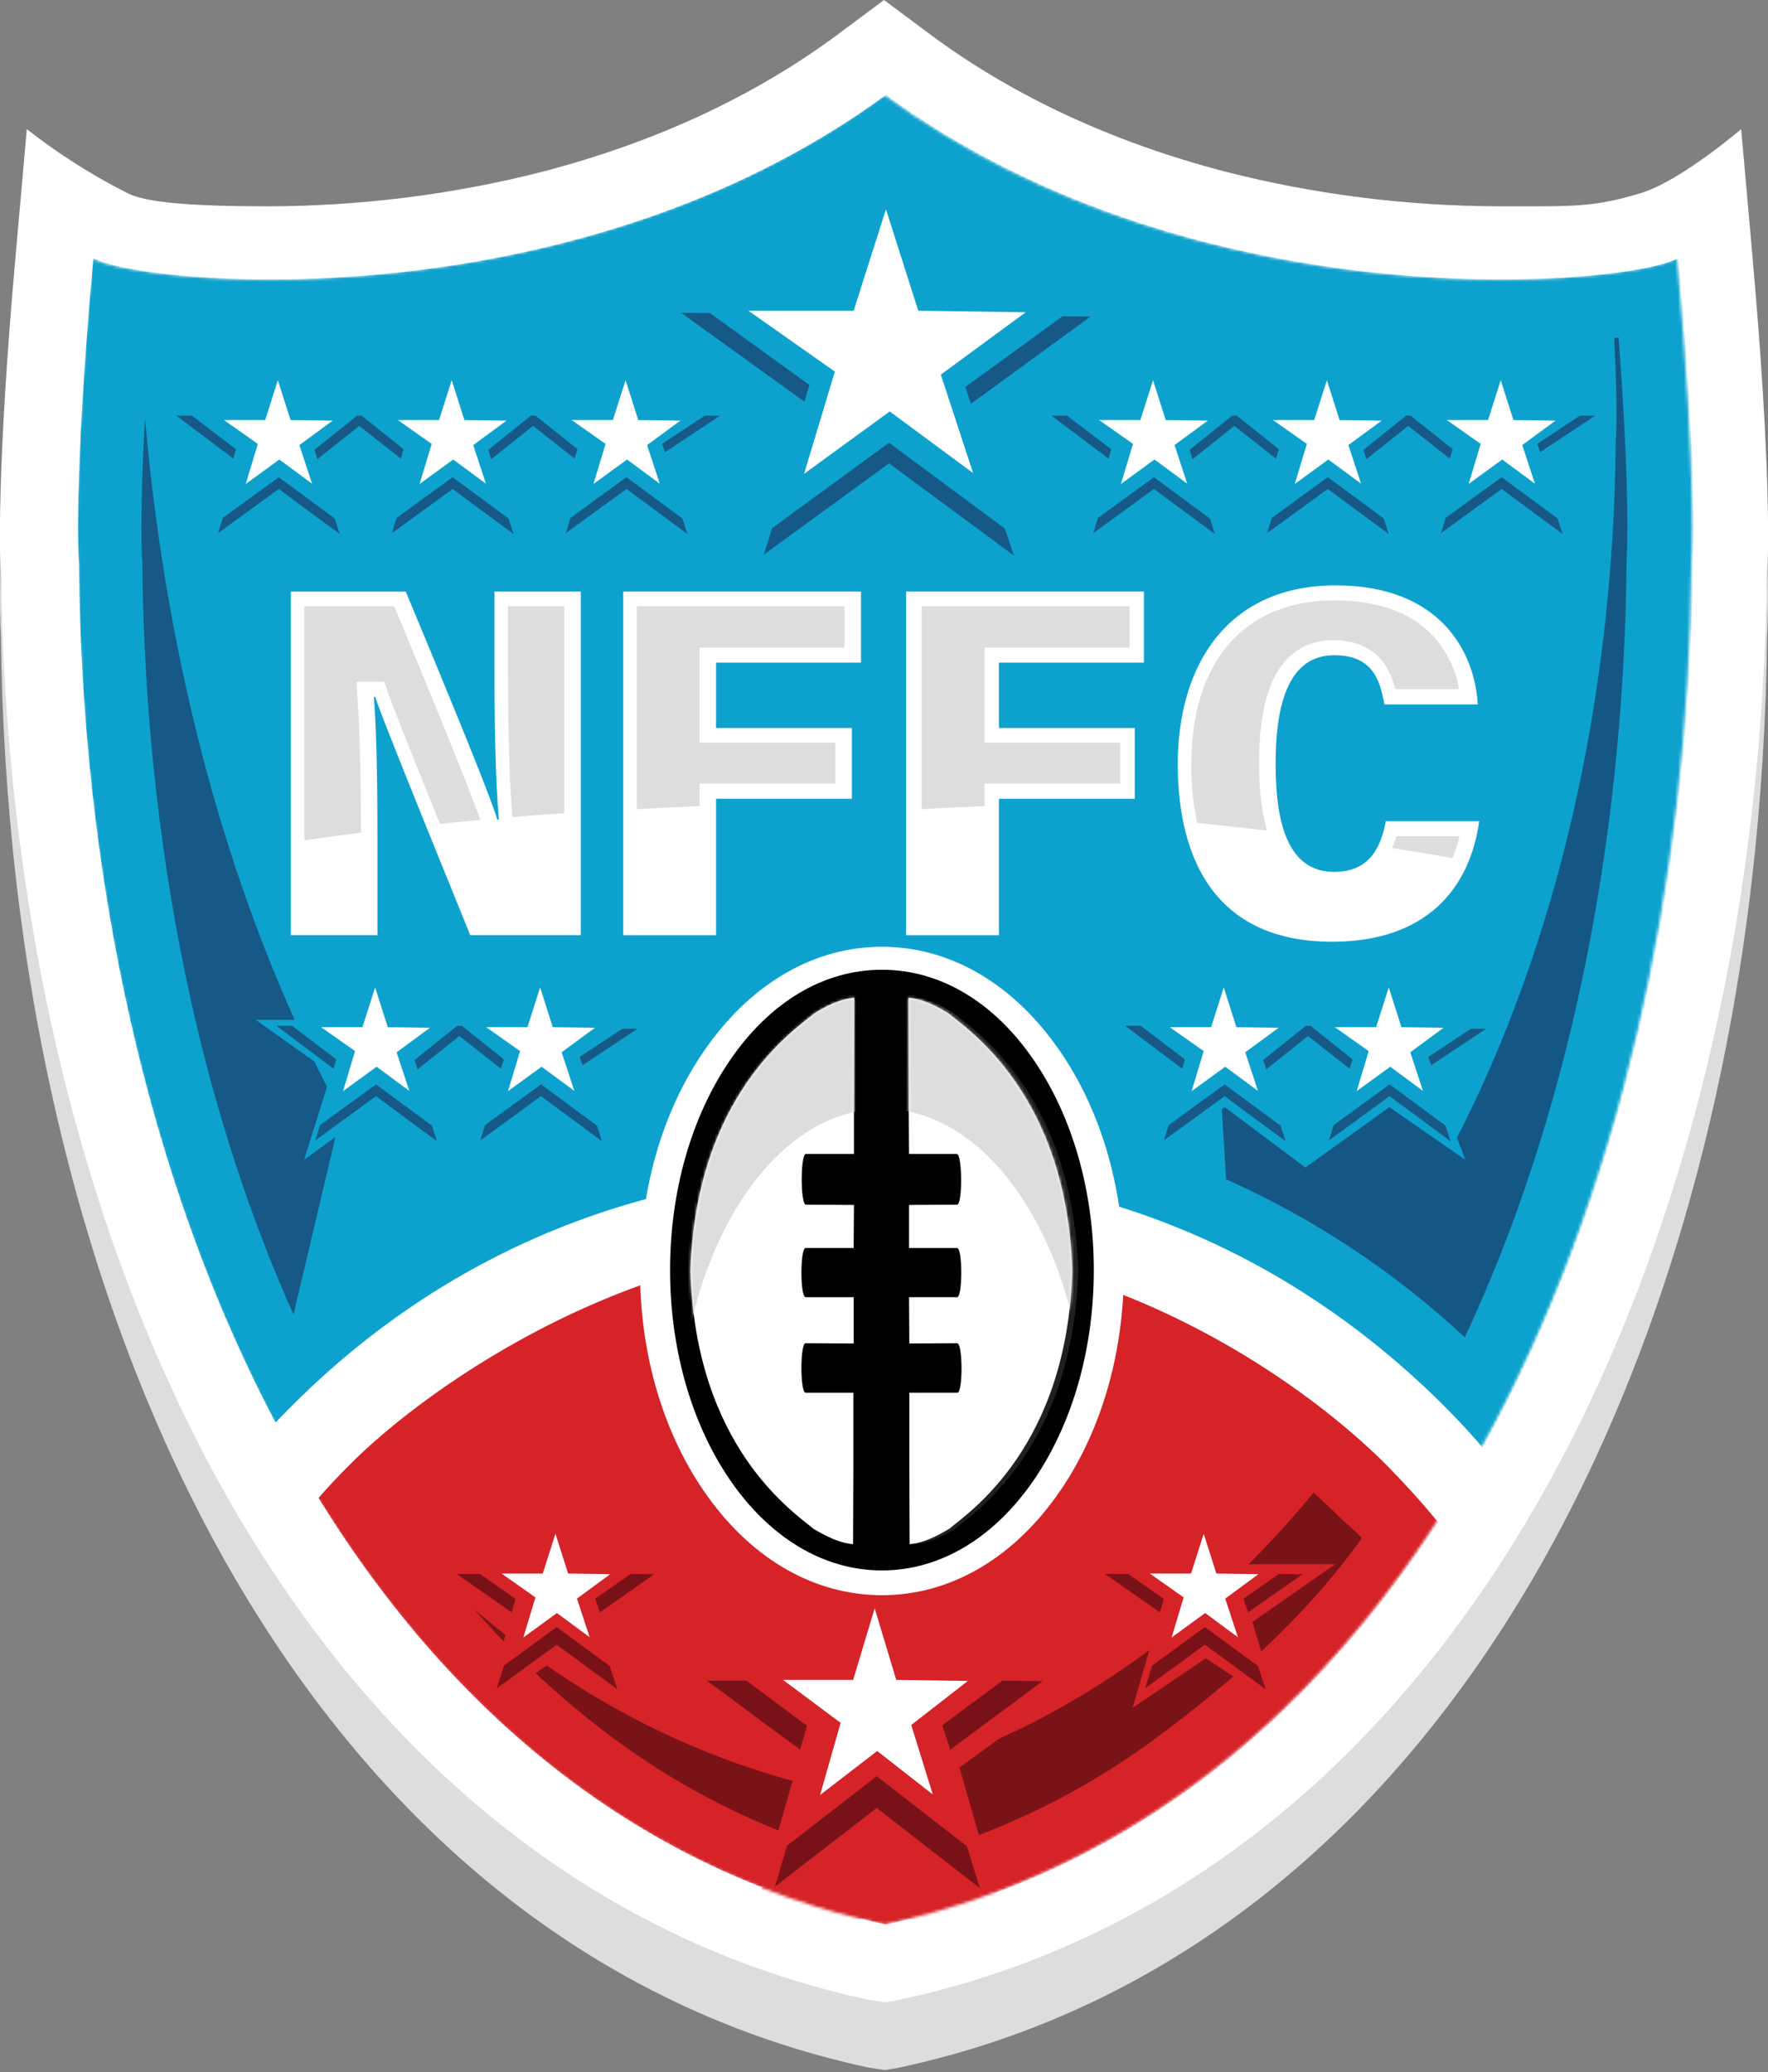 <?xml version="1.0" encoding="UTF-8"?>
<svg viewBox="0 0 600 703" version="1.1" xmlns="http://www.w3.org/2000/svg" xmlns:xlink="http://www.w3.org/1999/xlink">
    <rect x="0" y="0" width="600" height="703" fill="#808080" stroke="none"/>
    <defs>
        <path id="path-1" d="M300.2 652.9C478.6 614.7 572.1 410.8 574 191.3 574 191.3 576.1 165.2 569.1 87.5 555 96.4 408.4 111.4 300.1 32.2 191.9 111.4 45.3 96.4 31.2 87.5 24.2 165.2 26.3 191.3 26.3 191.3 28.2 410.8 121.7 614.7 300.1 652.9L300.2 653 300.2 652.9Z"/>

        <polygon id="Symbol-Star" fill="#FFFFFF" points="18.8 26.9 7.4 35.2 11.5 21.6 0 13.5 14 13.5 18.3 0 22.6 13.5 36.9 13.7 25.6 22 29.9 35.1"/>
        <polygon id="Symbol-Star-Left" fill="#175986" fill-rule="evenodd" points="21.1 11.4 6.1 0 0.8 0 20.2 14.6"/>
        <polygon id="Symbol-Star-Right" fill="#175986" fill-rule="evenodd" points="0.7 9.6 1.7 12.4 20.4 0 15.2 0"/>
        <polygon id="Symbol-Star-Between" fill="#175986" fill-rule="evenodd" points="31 11.4 16.7 0 15.2 0 0.7 11.6 1.7 14.8 15.9 3.5 30 14.6"/>

        <g id="Symbol-Star-Red" fill="#791218" fill-rule="evenodd">
            <use xlink:href="#Symbol-Star" transform="translate(15.2 0.35)"/>
            <polygon points="16 45.1 13.6 52.8 33.9 38 54.5 53.1 51.9 45.2 33.9 32"/>
            <polygon points="47 22.4 48.6 27 67 14.1 59 14"/>
            <polygon points="7.9 14 0 14 18.6 27 20 22.5"/>
        </g>

        <g id="Symbol-Star-Red-Small">
            <polygon fill="#D52328" points="-9.7 10.7 78.1 10.7 50 30.3 58.6 58.7 34.2 42.6 9.4 59.4 17.5 31.3"/>
            <use xlink:href="#Symbol-Star-Red"/>
        </g>

        <g id="Symbol-Small-Star" fill-rule="evenodd">
            <polygon fill="#175986" points="34.6 33.9 15.6 47.7 14 52.9 34.6 37.9 55.3 53.2 53.6 47.9"/>
            <use xlink:href="#Symbol-Star" transform="translate(16 1)"/>
        </g>

        <g id="Symbol-StarsTwo">
            <polygon fill="#0DA2CE" points="0.8 12 26.4 30.2 17.2 59.5 41.6 41.6 69 62.1 97.5 41.6 123.3 59.5 112 30.2 137.9 12 104.6 12 104.6 1 34.4 1 34.4 12"/>
            <use xlink:href="#Symbol-Star-Right" transform="translate(110 15)"/>
            <use xlink:href="#Symbol-Small-Star" transform="translate(63 0)"/>
            <use xlink:href="#Symbol-Star-Between" transform="translate(54 14)"/>
            <use xlink:href="#Symbol-Small-Star" transform="translate(7 0)"/>
            <use xlink:href="#Symbol-Star-Left" transform="translate(7 14)"/>
        </g>

        <g id="Symbol-StarsThree">
            <use xlink:href="#Symbol-Star-Right" transform="translate(165 13)"/>
            <use xlink:href="#Symbol-Small-Star" transform="translate(119 0)"/>
            <use xlink:href="#Symbol-Star-Between" transform="translate(106 13)"/>
            <use xlink:href="#Symbol-Small-Star" transform="translate(60 0)"/>
            <use xlink:href="#Symbol-Star-Between" transform="translate(47 13)"/>
            <use xlink:href="#Symbol-Small-Star" transform="translate(1 0)"/>
            <use xlink:href="#Symbol-Star-Left" transform="translate(0 13)"/>
        </g>

        <path id="path-3" d="M55.6 134.5L55.6 159.1 55.5 185.9C50.5 185.4 46.2 183.1 42.1 180.7 35.3 175 2 152.9 0.3 93.1 2.3 33.3 35.7 11.3 42.5 5.7 46.6 3.2 50.9 1 55.9 0.5L55.8 39.5 55.8 53.5 39.5 53.5C37.6 53.5 37.6 70.7 39.5 70.7L55.8 70.8 55.7 85.4 39.4 85.4C37.5 85.4 37.5 102.1 39.4 102.1L55.7 102.1 55.7 117.8 39.4 117.7C37.5 117.7 37.5 134.5 39.4 134.5L55.6 134.5ZM90.9 134.5C92.8 134.5 92.8 117.7 90.8 117.7L74.6 117.8 74.5 102.1 90.8 102.1C92.7 102.1 92.7 85.4 90.8 85.4L74.5 85.4 74.5 70.8 90.8 70.7C92.7 70.7 92.6 53.5 90.7 53.5L74.5 53.5 74.4 39.5 74.3 0.5C79.3 1 83.6 3.2 87.7 5.7 94.5 11.3 128 33.3 129.9 93.1 128.2 152.9 94.9 175 88.1 180.7 84 183.1 79.7 185.4 74.7 185.9L74.6 159.1 74.6 134.5 90.9 134.5Z"/>

    </defs>
    <g stroke="none" stroke-width="1" fill="none" fill-rule="evenodd">
        <path fill="#FFFFFF" d="M594.7 86.7L590.9 43.8C590.9 43.8 570.3 61.5 556.6 65.6 540.4 70.4 534.3 70 508.8 70 477.4 69.9 446.1 66 415.7 58.2 377.4 48.2 343.6 32.5 315.3 11.4L300 0 284.7 11.4C256.4 32.5 222.6 48.2 184.3 58.2 153.9 66 122.6 69.9 91.2 70 65.7 70 49.8 68.8 43.4 65.6 31.3 59.5 19.8 52.2 9.1 43.8L5.3 86.7C-1.2 159.7-0.1 189.2 0.3 195.6 0.9 253.5 7.3 309.7 19.5 362.7 32.1 417.5 50.5 467.5 74.2 511.3 126.8 608.2 203 670 294.5 690L295.1 690.2 300.3 691 305.1 690.1 305.5 690C397 670 473.2 608.2 525.8 511.3 549.5 467.5 567.9 417.5 580.5 362.7 592.7 309.7 599.1 253.5 599.7 195.6 600.1 189.2 601.2 159.7 594.7 86.7Z"/>
        <path fill="#DDDDDD" d="M599.7 192.3C599.1 249.2 592.7 304.5 580.5 356.6 567.9 410.5 549.5 459.6 525.8 502.7 473.2 598 397 658.7 305.5 678.4L305.1 678.5 300.3 679.3 295.1 678.5 294.5 678.4C203 658.7 126.8 598 74.2 502.7 50.5 459.6 32.1 410.5 19.5 356.6 7.3 304.5 0.9 249.2 0.3 192.3 0.3 191.6 0.2 190.5 0.2 189 -0.2 204.3 0.1 212.3 0.3 215.3 0.9 272.2 7.3 327.5 19.5 379.6 32.1 433.5 50.5 482.6 74.2 525.7 126.8 621 203 681.7 294.5 701.4L295.1 701.5 300.3 702.3 305.1 701.5 305.5 701.4C397 681.7 473.2 621 525.8 525.7 549.5 482.6 567.9 433.5 580.5 379.6 592.7 327.5 599.1 272.2 599.7 215.3 599.9 212.3 600.2 204.3 599.8 189 599.8 190.5 599.7 191.6 599.7 192.3Z"/>
        <mask id="mask-2" fill="white"><use xlink:href="#path-1"/></mask>
        <g mask="url(#mask-2)">
            <g transform="translate(108, 422)">
                <path fill="#D52328" d="M192.7 0.1C110.3-2.8 38.1 47.3 10.5 75.1 6.9 78.7 3.4 82.4 0.1 86.2 45.6 160 110 213.2 192.6 230.9L192.6 231 192.6 231 192.6 231 192.6 231 192.6 231 192.7 231 192.7 231 192.7 231 192.7 231 192.7 230.9C272.2 213.9 334.8 164 380 94.4 374.5 87.7 368.7 81.3 362.6 75.1 337.3 49.7 275.1 3.1 192.7 0.1Z"/>
                <path fill="#7A1317" d="M337.8 84.4C295.6 135.6 241.6 171.9 176.2 185.9L176.2 185.9 176.2 185.9 176.2 185.9 176.2 185.9 176.1 185.9 176.1 185.9 176.1 185.9 176.1 185.9 176.1 185.9 176.1 185.9C129.1 175.8 88.1 154.3 53 124 65.8 138.8 80 152.2 95.4 164.1 123.9 186.3 156.9 202.1 192.2 210.4 226 202.4 257.8 187.6 285.6 166.7 310 148.5 334.6 127.2 354.2 99.8 352.5 97.9 348.3 94.4 346.5 92.6 343.7 89.8 340.8 87.1 337.8 84.4Z"/>
                <g stroke-width="1" fill="none" transform="translate(47 98)">
                    <use xlink:href="#Symbol-Star-Red-Small"/>
                    <use xlink:href="#Symbol-Star-Red-Small" transform="translate(220 0)"/>
                    <g transform="translate(68, 25)">
                        <polygon fill="#D52328" points="0 19.3 151 19.3 102.6 54.7 117.4 106 32.5 106 46.8 56.4"/>
                        <use xlink:href="#Symbol-Star-Red" transform="translate(16.888, 0) scale(1.7,1.8)"/>
                    </g>
                </g>
            </g>
            <g transform="translate(26, 32)">
                <path fill="#0DA2CE" d="M543.6 55.5C529.5 64.4 382.9 79.4 274.7 0.2 166.4 79.4 19.8 64.4 5.7 55.5 -1.3 133.2 0.8 159.3 0.8 159.3 1.7 265.8 24.2 368.6 67.5 450.6 69.2 448.9 70.9 447.1 72.7 445.3 106.1 411.7 169.1 364.9 270 364.9 370.8 364.9 433.4 414.3 464.4 445.3 468.9 449.8 473.1 454.4 477.2 459.1 523.5 375.7 547.5 269.5 548.5 159.3 548.5 159.3 550.6 133.2 543.6 55.5Z"/>
                <path fill="#145785" d="M386.4 307.6C415.8 319.4 443.1 335.7 467.4 356 502.1 289.3 521.4 206.4 522.3 119.3L522.3 118.7 522.3 117.9C522.4 117.8 523.1 107.8 521.8 82.7 522.3 82.6 522.8 82.5 523.3 82.5 527.4 137.2 526.1 157.4 526 157.6L526 158.4 526 159.1C525.1 255.8 505.8 347.8 471.1 421.7 447.2 399.5 419.9 381.4 390.1 368.1L386.4 307.6Z"/>
                <path fill="#165886" d="M92.2 335.3C90.4 337 88.7 338.8 87 340.6 52 274.3 30.6 194.3 23.2 109.8 21.3 144.1 22.2 157.4 22.2 157.5L22.3 158.3 22.3 159.1C22.8 211.1 28.5 261.6 39.2 309.3 47.7 346.9 59.3 382 73.6 414L92.2 335.3Z"/>
                <g stroke-width="1" fill="none" transform="translate(33 39)">
                    <use xlink:href="#Symbol-StarsTwo" transform="translate(315 263)"/>
                    <use xlink:href="#Symbol-StarsTwo" transform="translate(27 263)"/>
                    <use xlink:href="#Symbol-StarsThree" transform="translate(297 57)"/>
                    <use xlink:href="#Symbol-StarsThree" transform="translate(0 57)"/>
                    <g fill="#175986" transform="translate(172 0)">
                        <use xlink:href="#Symbol-Star" transform="translate(23, 0) scale(2.55,2.55)"/>
                        <polygon points="96.6 60.3 98.5 66 139.1 36.4 129.6 36.3"/>
                        <polygon points="70.7 79.2 31 108.2 28.2 117.2 70.7 86.2 113.1 117.5 110 108.3"/>
                        <polygon points="43.7 59.6 9.9 35.2 0.1 35.1 42 65.3"/>
                    </g>
                </g>
            </g>
        </g>

        <g transform="translate(98, 198)">
            <path fill="#000000" d="M470.1 635.4L471.5 635.4C473.1 635.4 474.4 634.8 474.4 633.5 474.4 632.3 473.6 631.5 471.7 631.5 471 631.5 470.4 631.6 470.1 631.7L470.1 635.4ZM470 642.7L467.1 642.7 467.1 629.8C468.3 629.5 469.9 629.4 472 629.4 474.4 629.4 475.4 629.8 476.4 630.3 477.1 630.9 477.6 631.9 477.6 633.2 477.6 634.6 476.5 635.7 475 636.2L475 636.3C476.2 636.8 476.9 637.7 477.3 639.5 477.7 641.4 477.9 642.2 478.2 642.7L475 642.7C474.7 642.2 474.4 641 474 639.5 473.8 638.1 473 637.5 471.4 637.5L470 637.5 470 642.7ZM462.2 635.9C462.2 641.7 466.4 646.2 472.1 646.2 477.7 646.2 481.8 641.7 481.8 636 481.8 630.2 477.7 625.6 472 625.6 466.4 625.6 462.2 630.2 462.2 635.9ZM485 635.9C485 643.3 479.4 649 472 649 464.8 649 459 643.3 459 635.9 459 628.8 464.8 623 472 623 479.4 623 485 628.8 485 635.9Z"/>
            <g transform="translate(119, 123)">
                <path fill="#FFFFFF" d="M141.3 33.6C125.8 12.1 104.8 0.2 82.3 0.2 59.8 0.2 38.8 12.1 23.3 33.6 8.4 54.2 0.2 81.4 0.2 110.2 0.2 139 8.4 166.3 23.3 186.9 38.8 208.4 59.8 220.2 82.3 220.2 104.8 220.2 125.8 208.4 141.3 186.9 156.2 166.3 164.4 139 164.4 110.2 164.4 81.4 156.2 54.2 141.3 33.6Z"/>
                <path fill="#231F20" d="M70.6 151.5L70.6 176.1 70.5 202.9C65.5 202.4 61.2 200.1 57.1 197.7 50.3 192 17 169.9 15.3 110.1 17.3 50.3 50.7 28.3 57.5 22.7 61.6 20.2 65.9 18 70.9 17.5L70.8 56.5 70.8 70.5 54.5 70.5C52.6 70.5 52.6 87.7 54.5 87.7L70.8 87.8 70.7 102.4 54.4 102.4C52.5 102.4 52.5 119.1 54.4 119.1L70.7 119.1 70.7 134.8 54.4 134.7C52.5 134.7 52.5 151.5 54.4 151.5L70.6 151.5Z"/>
                <path fill="#000000" d="M134 38.9C120.4 18.9 102 8 82.3 8 62.6 8 44.2 18.9 30.6 38.9 17.6 58 10.4 83.2 10.4 109.9 10.4 136.6 17.6 161.8 30.6 180.9 44.2 200.8 62.6 211.8 82.3 211.8 102 211.8 120.4 200.8 134 180.9 147 161.8 154.2 136.6 154.2 109.9 154.2 83.2 147 58 134 38.9Z"/>
                <path fill="#231F20" d="M109.9 151.5C111.8 151.5 111.8 134.7 109.8 134.7L93.6 134.8 93.5 119.1 109.8 119.1C111.7 119.1 111.7 102.4 109.8 102.4L93.5 102.4 93.5 87.8 109.8 87.7C111.7 87.7 111.6 70.5 109.7 70.5L93.5 70.5 93.4 56.5 93.3 17.5C98.3 18 102.6 20.2 106.7 22.7 113.5 28.3 147 50.3 148.9 110.1 147.2 169.9 113.9 192 107.1 197.7 103 200.1 98.7 202.4 93.7 202.9L93.6 176.1 93.6 151.5 109.9 151.5Z"/>
                <path fill="#FFFFFF" d="M72.6 151.5L72.6 176.1 72.5 202.9C67.5 202.4 63.2 200.1 59.1 197.7 52.3 192 19 169.9 17.3 110.1 19.3 50.3 52.7 28.3 59.5 22.7 63.6 20.2 67.9 18 72.9 17.5L72.8 56.5 72.8 70.5 56.5 70.5C54.6 70.5 54.6 87.7 56.5 87.7L72.8 87.8 72.7 102.4 56.4 102.4C54.5 102.4 54.5 119.1 56.4 119.1L72.7 119.1 72.7 134.8 56.4 134.7C54.5 134.7 54.5 151.5 56.4 151.5L72.6 151.5Z"/>
                <path fill="#FFFFFF" d="M107.9 151.5C109.8 151.5 109.8 134.7 107.8 134.7L91.6 134.8 91.5 119.1 107.8 119.1C109.7 119.1 109.7 102.4 107.8 102.4L91.5 102.4 91.5 87.8 107.8 87.7C109.7 87.7 109.6 70.5 107.7 70.5L91.5 70.5 91.4 56.5 91.3 17.5C96.3 18 100.6 20.2 104.7 22.7 111.5 28.3 145 50.3 146.9 110.1 145.2 169.9 111.9 192 105.1 197.7 101 200.1 96.7 202.4 91.7 202.9L91.6 176.1 91.6 151.5 107.9 151.5Z"/>
                <g transform="translate(17 17)">
                    <mask id="mask-4" fill="white"><use xlink:href="#path-3"/></mask>
                    <path fill="#DDDDDD" mask="url(#mask-4)" d="M65.5 38.2C31.7 38.2 3.6 77.1-2.5 128.7 -3.4 121.7-3.8 114.6-3.8 107.6 -3.8 45.9 27.2-4 65.5-4 103.7-4 134.7 45.9 134.7 107.6 134.7 114.6 134.3 121.7 133.4 128.7 127.3 77.1 99.2 38.2 65.5 38.2Z"/>
                </g>
            </g>
            <g fill="#FFFFFF">
                <path d="M404 80.6C400.8 103.5 386 121.5 354.1 121.5 314.8 121.5 301.7 93.9 301.7 61.2 301.7 27.9 318.4 0.6 355.3 0.6 390.7 0.6 402.5 23.1 403.5 41L371.8 41C370.3 32.1 367.4 24.3 354.8 24.3 339.8 24.3 334.9 39.8 334.9 61.1 334.9 82.9 339.8 97.8 354.8 97.8 367.4 97.8 370.8 88.5 372.3 80.6L404 80.6Z"/>
                <polygon points="209.5 2.7 290.2 2.7 290.2 26.8 241 26.8 241 49 287.1 49 287.1 73 241 73 241 119.3 209.5 119.3"/>
                <polygon points="113.5 2.7 194.2 2.7 194.2 26.8 145 26.8 145 49 191.1 49 191.1 73 145 73 145 119.3 113.5 119.3"/>
                <path d="M0.7 119.3L0.7 2.7 39.7 2.7C64.3 61.7 69.3 75.2 70.8 80.1L71.3 80.1C70.1 66.5 69.8 46.4 69.8 28.4L69.8 2.7 99.1 2.7 99.1 119.3 61.6 119.3C34.7 53.2 30.8 42.8 29.3 38.4L28.9 38.4C30 53.1 30.1 73 30.1 93.2L30.1 119.3 0.7 119.3Z"/>
            </g>
            <g transform="translate(5, 5)" fill="#DDDDDD">
                <path d="M369.4,84.7 C376.3,85.8 383.1,86.9 389.9,88.1 C390.9,85.7 391.7,83.2 392.3,80.7 L370.9,80.7 C370.5,82.1 370,83.4 369.4,84.7 Z"/>
                <path d="M327,78.8 C325.2,72.7 324.3,65.1 324.3,56 C324.3,43.7 325.9,34.3 329.1,27.5 C333.3,18.8 340.3,14.2 349.3,14.2 C364.3,14.2 368.8,23.9 370.5,30.8 L392.2,30.8 C390.1,19.7 381.7,0.7 349.8,0.7 C319.4,0.7 301.3,21.4 301.3,56.2 C301.2,62.9 301.9,69.7 303.3,76.2 C311.3,77 319.2,77.9 327,78.8 Z"/>
                <path d="M231.1,70.5 L231.1,62.8 L277.2,62.8 L277.2,49 L231.1,49 L231.1,16.7 L280.3,16.7 L280.3,2.7 L209.8,2.7 L209.8,71.5 C216.8,71.1 223.9,70.8 231.1,70.5 Z"/>
                <path d="M134.4,70.5 L134.4,62.8 L180.5,62.8 L180.5,49 L134.4,49 L134.4,16.7 L183.6,16.7 L183.6,2.7 L113.1,2.7 L113.1,71.5 C120.2,71.1 127.3,70.8 134.4,70.5 Z"/>
                <path d="M88.5,72.9 L88.5,2.7 L69.4,2.7 L69.4,23.3 C69.4,45.3 69.9,62.9 70.9,74.2 C76.7,73.7 82.6,73.3 88.5,72.9 Z"/>
                <path d="M19.5,79.5 C19.5,62.9 19.2,46.4 18.3,33.7 L18,28.3 L27.4,28.3 L28.6,31.7 C29.9,35.5 33.2,44.1 46.3,76.5 C50.8,76 55.4,75.6 60,75.2 C58,69.4 52.2,54.2 30.8,2.7 L0.3,2.7 L0.3,82.1 C6.6,81.2 13.1,80.3 19.5,79.5 Z"/>
            </g>
        </g>
    </g>
</svg>